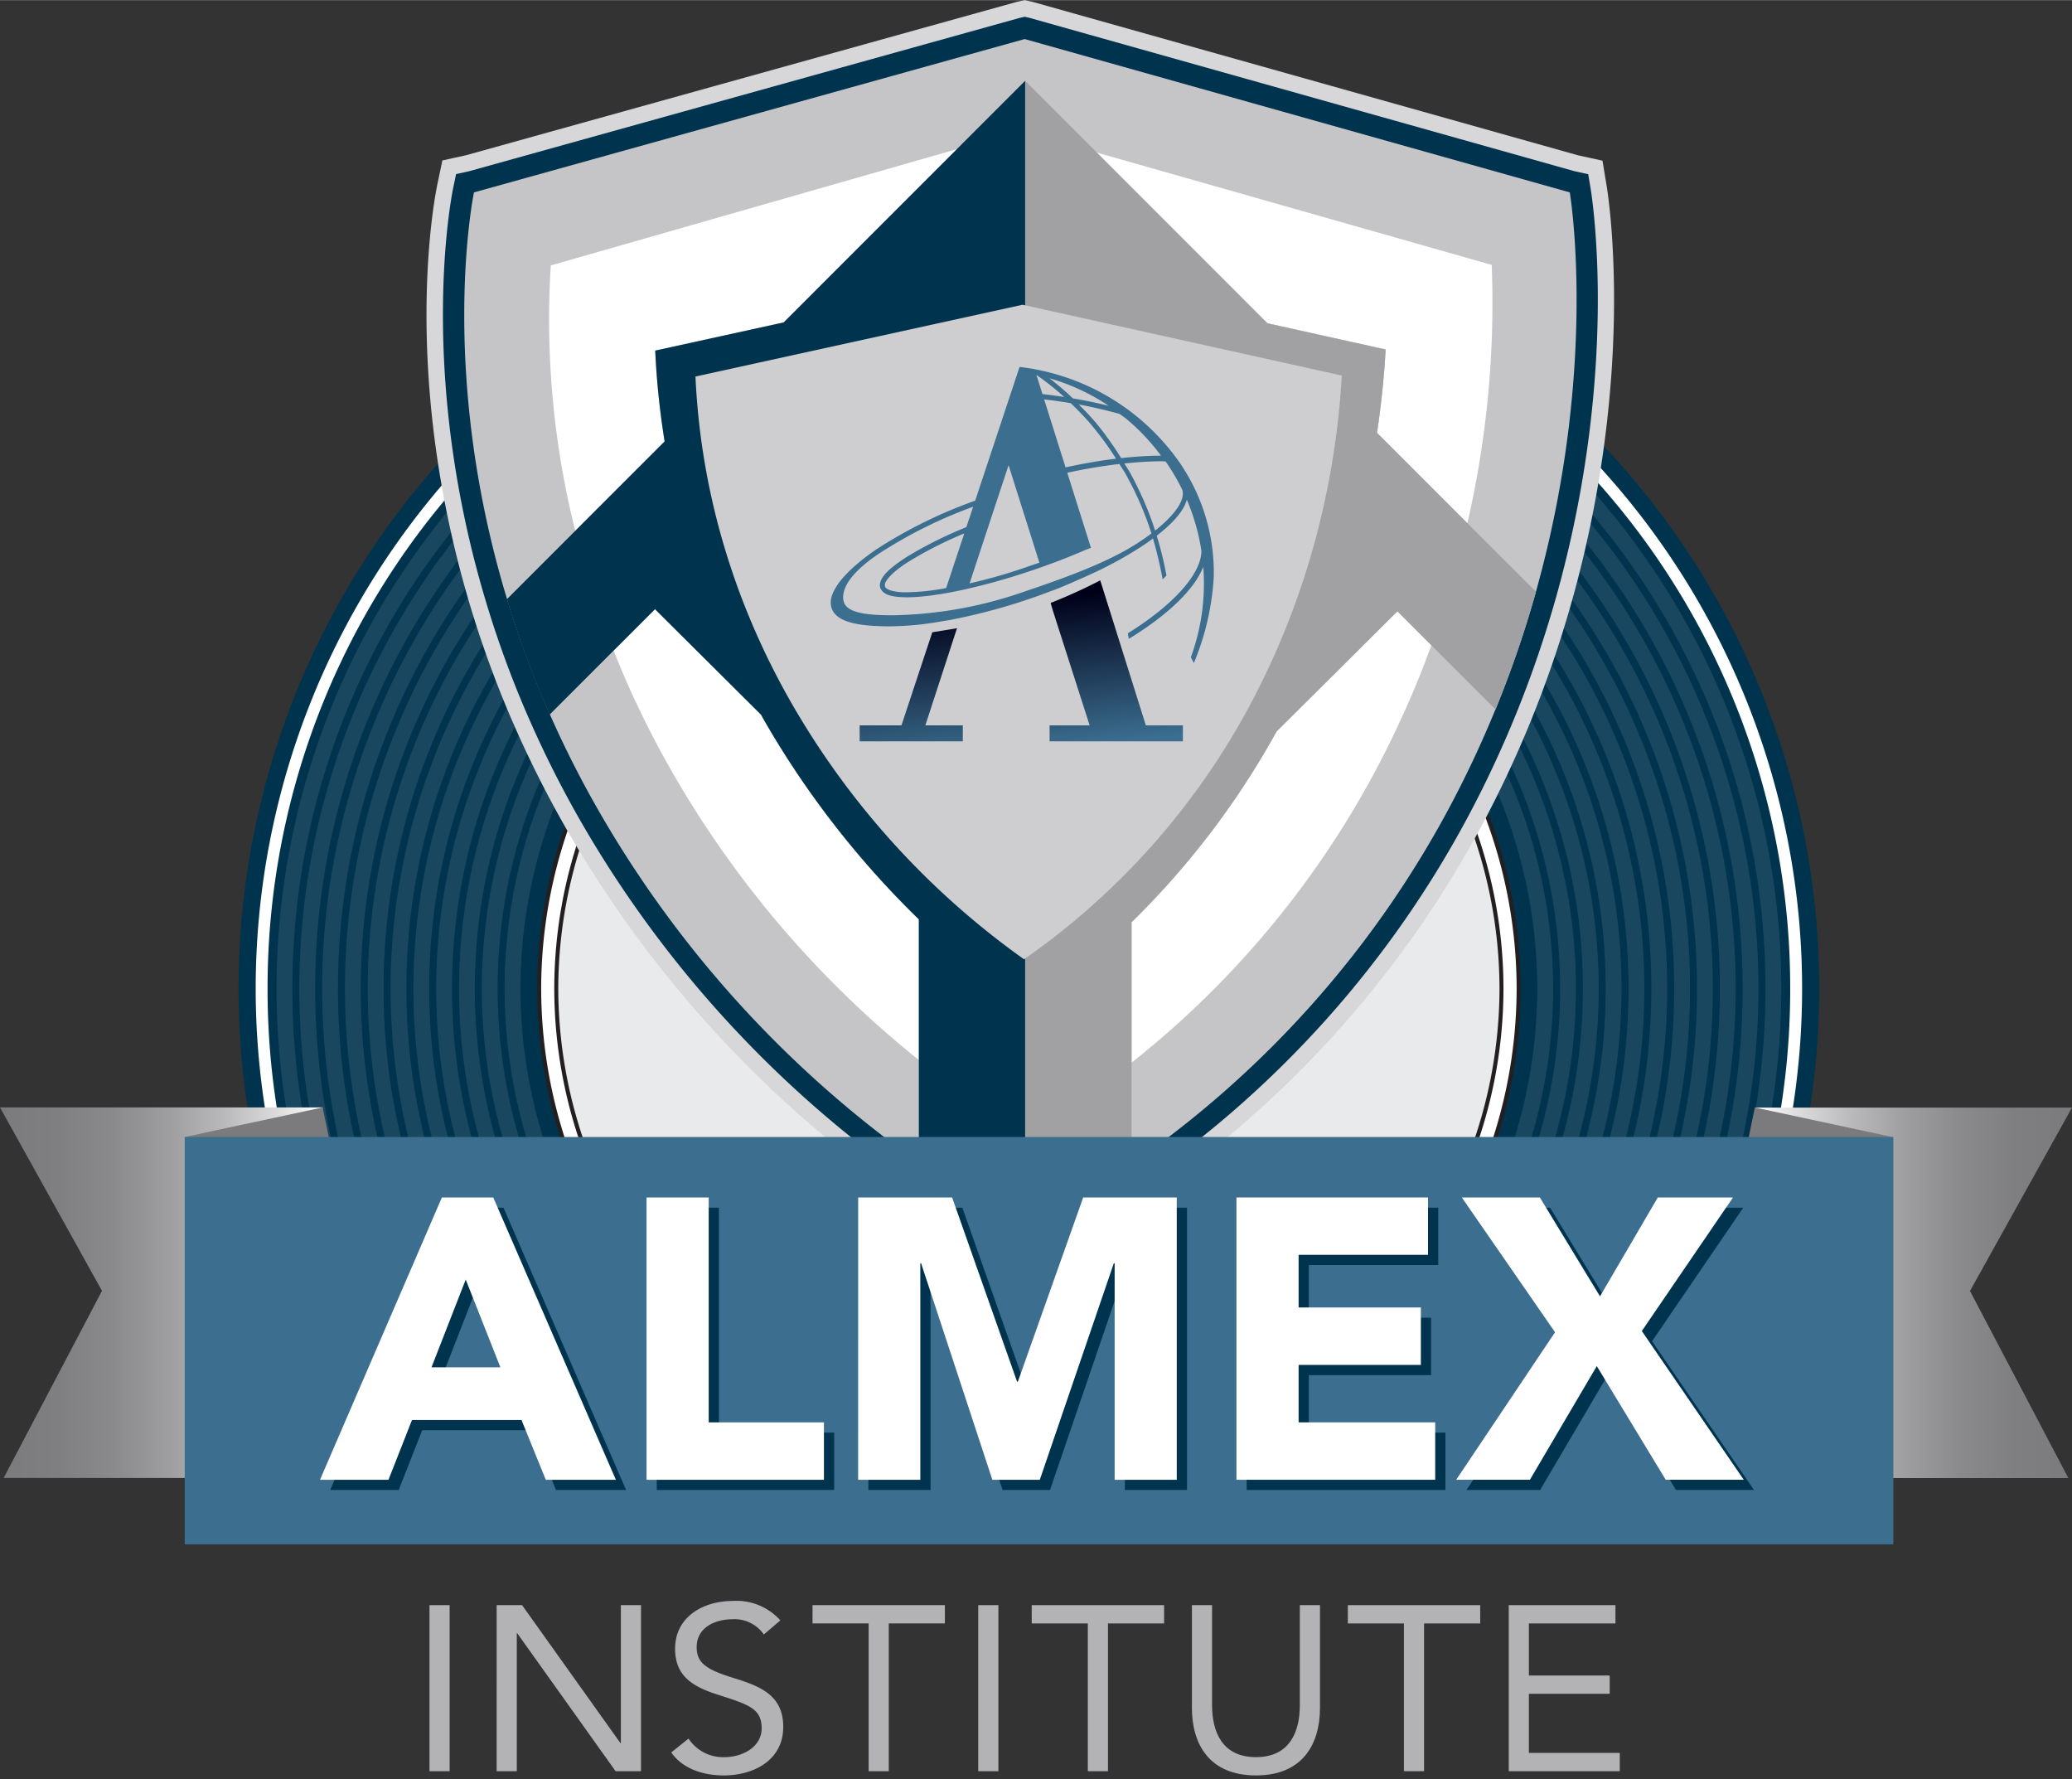 <svg height="3.119in" viewBox="0 0 261.576 224.537" width="3.633in" xmlns="http://www.w3.org/2000/svg" xmlns:xlink="http://www.w3.org/1999/xlink"><rect x="0" y="0" width="261.576" height="224.537" fill="#333333" stroke="none"/><clipPath id="a" transform="translate(-190.105 -286.587)"><path d="m177.535 281.343h270.789v197.715h-270.789z"/></clipPath><linearGradient id="b" gradientUnits="userSpaceOnUse" x1="319.295" x2="317.18" y1="381.505" y2="362.47"><stop offset="0" stop-color="#3b6e8f"/><stop offset="1" stop-color="#000018"/></linearGradient><linearGradient id="c" gradientUnits="userSpaceOnUse" x1="40.73" x2="0" y1="163.143" y2="163.143"><stop offset="0" stop-color="#fff"/><stop offset=".139" stop-color="#dcdcdd"/><stop offset=".306" stop-color="#b9b9bb"/><stop offset=".475" stop-color="#9e9ea0"/><stop offset=".647" stop-color="#8a8a8d"/><stop offset=".82" stop-color="#7f7f82"/><stop offset="1" stop-color="#7b7b7e"/></linearGradient><linearGradient id="d" x1="221.566" x2="261.576" xlink:href="#c" y1="163.158" y2="163.158"/><g clip-path="url(#a)"><path d="m417.182 411.425a96.809 96.809 0 1 1 -96.809-96.811 96.81 96.81 0 0 1 96.809 96.811z" fill="#00334e" transform="translate(-190.105 -286.587)"/><path d="m320.002 511.124a99.775 99.775 0 1 1 99.768-99.775 99.894 99.894 0 0 1 -99.768 99.775zm0-193.734a93.954 93.954 0 1 0 66.43 27.521 93.364 93.364 0 0 0 -66.43-27.521z" fill="#00334e" transform="translate(-190.105 -286.587)"/><path d="m222.384 411.351a97.619 97.619 0 0 1 97.618-97.617 97.621 97.621 0 0 1 97.607 97.617 97.621 97.621 0 0 1 -97.607 97.615 97.62 97.62 0 0 1 -97.618-97.615zm29.652-67.967a95.82 95.82 0 0 0 -28.152 67.967 95.807 95.807 0 0 0 28.152 67.961 95.8 95.8 0 0 0 67.966 28.15 95.789 95.789 0 0 0 67.953-28.15 95.788 95.788 0 0 0 28.15-67.961 95.802 95.802 0 0 0 -28.15-67.967 95.805 95.805 0 0 0 -67.953-28.15 95.816 95.816 0 0 0 -67.966 28.15z" fill="#fff" transform="translate(-190.105 -286.587)"/><g fill="#d5dee9" opacity=".12"><path d="m225.015 411.349a95.089 95.089 0 0 1 94.983-94.986 95.094 95.094 0 0 1 94.984 94.986 95.099 95.099 0 0 1 -94.984 94.986v-2a92.694 92.694 0 0 0 65.715-27.264 92.704 92.704 0 0 0 27.266-65.723 92.696 92.696 0 0 0 -27.266-65.721 92.675 92.675 0 0 0 -65.715-27.269 92.67 92.67 0 0 0 -65.718 27.269 92.694 92.694 0 0 0 -27.264 65.721 92.702 92.702 0 0 0 27.264 65.723 92.689 92.689 0 0 0 65.718 27.264v2a95.094 95.094 0 0 1 -94.983-94.986z" transform="translate(-190.105 -286.587)"/><path d="m227.893 411.347a92.21 92.21 0 0 1 92.105-92.109 92.214 92.214 0 0 1 92.102 92.109 92.217 92.217 0 0 1 -92.102 92.113v-2.004a89.826 89.826 0 0 0 63.682-26.424 89.828 89.828 0 0 0 26.418-63.685 89.83 89.83 0 0 0 -26.418-63.684 89.818 89.818 0 0 0 -63.682-26.424 89.801 89.801 0 0 0 -63.683 26.424 89.816 89.816 0 0 0 -26.42 63.684 89.813 89.813 0 0 0 26.42 63.685 89.809 89.809 0 0 0 63.683 26.424v2.004a92.214 92.214 0 0 1 -92.104-92.113z" transform="translate(-190.105 -286.587)"/><path d="m230.768 411.351a89.333 89.333 0 0 1 89.23-89.232 89.33 89.33 0 0 1 89.225 89.232 89.329 89.329 0 0 1 -89.225 89.227v-2.004a86.945 86.945 0 0 0 61.645-25.578 86.928 86.928 0 0 0 25.576-61.645 86.952 86.952 0 0 0 -25.576-61.656 86.958 86.958 0 0 0 -61.645-25.574 86.967 86.967 0 0 0 -61.649 25.574 86.969 86.969 0 0 0 -25.578 61.656 86.938 86.938 0 0 0 25.578 61.645 86.955 86.955 0 0 0 61.649 25.578v2.004a89.331 89.331 0 0 1 -89.229-89.227z" transform="translate(-190.105 -286.587)"/><path d="m233.645 411.353a86.459 86.459 0 0 1 86.353-86.357 86.453 86.453 0 0 1 86.346 86.357 86.447 86.447 0 0 1 -86.346 86.344v-2.002a84.08 84.08 0 0 0 59.611-24.732 84.078 84.078 0 0 0 24.729-59.609 84.113 84.113 0 0 0 -24.729-59.623 84.078 84.078 0 0 0 -59.611-24.73 84.08 84.08 0 0 0 -59.614 24.73 84.087 84.087 0 0 0 -24.736 59.623 84.052 84.052 0 0 0 24.736 59.609 84.081 84.081 0 0 0 59.614 24.732v2.002a86.452 86.452 0 0 1 -86.352-86.344z" transform="translate(-190.105 -286.587)"/><path d="m236.528 411.351a83.563 83.563 0 0 1 83.474-83.471 83.558 83.558 0 0 1 83.459 83.471 83.558 83.558 0 0 1 -83.459 83.465v-2a81.193 81.193 0 0 0 57.57-23.887 81.201 81.201 0 0 0 23.885-57.578 81.197 81.197 0 0 0 -23.885-57.582 81.193 81.193 0 0 0 -57.57-23.887 81.206 81.206 0 0 0 -57.581 23.887 81.196 81.196 0 0 0 -23.893 57.582 81.2 81.2 0 0 0 23.893 57.578 81.206 81.206 0 0 0 57.581 23.887v2a83.563 83.563 0 0 1 -83.474-83.465z" transform="translate(-190.105 -286.587)"/><path d="m239.409 411.351a80.679 80.679 0 0 1 80.593-80.59 80.676 80.676 0 0 1 80.578 80.59 80.678 80.678 0 0 1 -80.578 80.584v-2.006a78.342 78.342 0 0 0 55.535-23.035 78.361 78.361 0 0 0 23.037-55.543 78.36 78.36 0 0 0 -23.037-55.547 78.325 78.325 0 0 0 -55.535-23.043 78.338 78.338 0 0 0 -55.546 23.043 78.344 78.344 0 0 0 -23.047 55.547 78.345 78.345 0 0 0 23.047 55.543 78.356 78.356 0 0 0 55.546 23.035v2.006a80.682 80.682 0 0 1 -80.593-80.584z" transform="translate(-190.105 -286.587)"/><path d="m242.29 411.349a77.789 77.789 0 0 1 77.708-77.705 77.784 77.784 0 0 1 77.697 77.705 77.781 77.781 0 0 1 -77.697 77.701v-2a75.439 75.439 0 0 0 53.5-22.199 75.447 75.447 0 0 0 22.197-53.502 75.471 75.471 0 0 0 -22.197-53.508 75.445 75.445 0 0 0 -53.5-22.197 75.459 75.459 0 0 0 -53.507 22.197 75.466 75.466 0 0 0 -22.201 53.508 75.443 75.443 0 0 0 22.201 53.502 75.453 75.453 0 0 0 53.507 22.199v2a77.785 77.785 0 0 1 -77.708-77.701z" transform="translate(-190.105 -286.587)"/><path d="m245.169 411.351a74.911 74.911 0 0 1 74.829-74.826 74.902 74.902 0 0 1 74.814 74.826 74.896 74.896 0 0 1 -74.814 74.816v-2a72.577 72.577 0 0 0 51.463-21.352 72.595 72.595 0 0 0 21.352-51.465 72.608 72.608 0 0 0 -21.352-51.475 72.578 72.578 0 0 0 -51.463-21.351 72.583 72.583 0 0 0 -51.472 21.352 72.605 72.605 0 0 0 -21.357 51.475 72.592 72.592 0 0 0 21.357 51.465 72.583 72.583 0 0 0 51.472 21.352v2a74.905 74.905 0 0 1 -74.829-74.816z" transform="translate(-190.105 -286.587)"/><path d="m248.052 411.351a72.028 72.028 0 0 1 71.946-71.949 72.023 72.023 0 0 1 71.936 71.949 72.017 72.017 0 0 1 -71.936 71.938v-2a69.717 69.717 0 0 0 49.43-20.508 69.751 69.751 0 0 0 20.508-49.43 69.766 69.766 0 0 0 -20.508-49.438 69.721 69.721 0 0 0 -49.43-20.512 69.725 69.725 0 0 0 -49.436 20.512 69.729 69.729 0 0 0 -20.512 49.438 69.714 69.714 0 0 0 20.512 49.43 69.721 69.721 0 0 0 49.436 20.508v2a72.022 72.022 0 0 1 -71.946-71.938z" transform="translate(-190.105 -286.587)"/><path d="m250.927 411.351a69.147 69.147 0 0 1 69.071-69.066 69.143 69.143 0 0 1 69.061 69.066 69.138 69.138 0 0 1 -69.061 69.057v-1.998a66.858 66.858 0 0 0 47.395-19.664 66.844 66.844 0 0 0 19.664-47.395 66.861 66.861 0 0 0 -19.664-47.4 66.844 66.844 0 0 0 -47.395-19.668 66.845 66.845 0 0 0 -47.401 19.668 66.848 66.848 0 0 0 -19.668 47.4 66.831 66.831 0 0 0 19.668 47.395 66.859 66.859 0 0 0 47.401 19.664v1.998a69.143 69.143 0 0 1 -69.071-69.057z" transform="translate(-190.105 -286.587)"/><path d="m253.804 411.351a66.262 66.262 0 0 1 66.194-66.188 66.26 66.26 0 0 1 66.182 66.188 66.26 66.26 0 0 1 -66.182 66.184v-2.004a64.338 64.338 0 0 0 64.18-64.18 64.338 64.338 0 0 0 -64.18-64.186 64.342 64.342 0 0 0 -64.192 64.186 64.342 64.342 0 0 0 64.192 64.18v2.004a66.263 66.263 0 0 1 -66.194-66.184z" transform="translate(-190.105 -286.587)"/></g><path d="m381.82 411.351a61.823 61.823 0 1 1 -61.818-61.828 61.823 61.823 0 0 1 61.818 61.828z" fill="#fff" transform="translate(-190.105 -286.587)"/><path d="m257.925 411.349a62.079 62.079 0 0 1 62.077-62.077 62.075 62.075 0 0 1 62.065 62.077 62.074 62.074 0 0 1 -62.065 62.076 62.079 62.079 0 0 1 -62.077-62.076zm.499 0a61.649 61.649 0 0 0 61.578 61.572 61.65 61.65 0 0 0 61.568-61.572 61.658 61.658 0 0 0 -61.568-61.577 61.657 61.657 0 0 0 -61.578 61.577z" fill="#231f20" transform="translate(-190.105 -286.587)"/><path d="m320.002 471.017a59.669 59.669 0 1 1 59.658-59.666 59.737 59.737 0 0 1 -59.658 59.666z" fill="#e9eaeb" transform="translate(-190.105 -286.587)"/><path d="m260.078 411.351a59.989 59.989 0 0 1 59.922-59.922 59.981 59.981 0 0 1 59.908 59.922 59.988 59.988 0 0 1 -59.908 59.916v-.504a59.552 59.552 0 0 0 59.408-59.412 59.555 59.555 0 0 0 -59.408-59.422 59.558 59.558 0 0 0 -59.418 59.422 59.555 59.555 0 0 0 59.418 59.412v.504a59.996 59.996 0 0 1 -59.922-59.916z" fill="#231f20" transform="translate(-190.105 -286.587)"/></g><path d="m261.797 349.631 8.768 4.088-.106.23.106-.23.341.16-5.774 5.311zm3.556 8.678 4.662-4.291-7.36-3.432z" fill="#231f20" transform="translate(-190.105 -286.587)"/><g fill="#d7d7d9"><path d="m127.357 30.191v3.864h2.055v-3.864-9.779h-2.055z"/><path d="m127.357 30.191v3.864h2.055v-3.864-9.779h-2.055z" opacity=".66"/><path d="m129.42 34.055h2.051v-3.854-9.789h-2.051v9.785z"/><path d="m129.42 34.055h2.051v-3.854-9.789h-2.051v9.785z" opacity=".66"/><path d="m129.412 34.055h.008v-3.858-9.785h-.008v9.779z"/><path d="m129.412 34.055h.008v-3.858-9.785h-.008v9.779z" opacity=".66"/><path d="m129.412 34.055h.008v-3.858-9.785h-.008v9.779z" opacity=".66"/><path d="m319.517 429.741v-15.875h-2.051v15.879h2.059c-.006 0-.006-.004-.008-.004z" transform="translate(-190.105 -286.587)"/><path d="m319.517 429.741v-15.875h-2.051v15.879h2.059c-.006 0-.006-.004-.008-.004z" opacity=".66" transform="translate(-190.105 -286.587)"/><path d="m129.42 127.283h2.047v15.875h-2.047z"/><path d="m129.42 127.283h2.047v15.875h-2.047z" opacity=".66"/><g transform="translate(-190.105 -286.587)"><path d="m319.525 413.866c-.006 0-.006 0-.008-.004v.004z"/><path d="m319.525 413.866c-.006 0-.006 0-.008-.004v.004z" opacity=".66"/><path d="m319.525 429.745v-15.879h-.008v15.875a.009.009 0 0 0 .008.004z"/><path d="m319.525 429.745v-15.879h-.008v15.875a.009.009 0 0 0 .008.004z" opacity=".66"/><path d="m319.525 429.745v-15.879h-.008v15.875a.009.009 0 0 0 .008.004z" opacity=".66"/></g><path d="m129.412 34.055h-2.055v4.519h2.063l-.008-.002z"/><path d="m129.412 34.055h-2.055v4.519h2.063l-.008-.002z" opacity=".66"/><path d="m129.412 34.055h-2.055v4.519h2.063l-.008-.002z" opacity=".66"/><path d="m129.42 34.055h2.051v4.519h-2.051z"/><path d="m129.42 34.055h2.051v4.519h-2.051z" opacity=".66"/><path d="m129.42 34.055h2.051v4.519h-2.051z" opacity=".66"/><path d="m129.412 34.055h.008v4.519h-.008z"/><path d="m129.412 34.055h.008v4.519h-.008z" opacity=".66"/><path d="m129.412 34.055h.008v4.519h-.008z" opacity=".66"/><path d="m129.412 34.055h.008v4.519h-.008z" opacity=".66"/><path d="m129.412 34.055h.008v4.519h-.008z" opacity=".66"/><path d="m129.414 121.002-2.049.008v6.265h2.047v-6.273z"/><path d="m129.414 121.002-2.049.008v6.265h2.047v-6.273z" opacity=".66"/><path d="m129.414 121.002-2.049.008v6.265h2.047v-6.273z" opacity=".66"/><path d="m131.467 127.279v-6.281l-2.047.004v6.273z"/><path d="m131.467 127.279v-6.281l-2.047.004v6.273z" opacity=".66"/><path d="m131.467 127.279v-6.281l-2.047.004v6.273z" opacity=".66"/><path d="m129.42 121.002h-.006z"/><path d="m129.42 121.002h-.006z" opacity=".66"/><path d="m129.42 121.002h-.006z" opacity=".66"/><path d="m319.525 413.862h-.008c.002.004.002.004.008.004z" transform="translate(-190.105 -286.587)"/><path d="m319.525 413.862h-.008c.002.004.002.004.008.004z" opacity=".66" transform="translate(-190.105 -286.587)"/><path d="m319.525 413.862h-.008c.002.004.002.004.008.004z" opacity=".66" transform="translate(-190.105 -286.587)"/><path d="m129.42 121.002h-.006l-.002 6.273h.008z"/><path d="m129.42 121.002h-.006l-.002 6.273h.008z" opacity=".66"/><path d="m129.42 121.002h-.006l-.002 6.273h.008z" opacity=".66"/><path d="m129.42 121.002h-.006l-.002 6.273h.008z" opacity=".66"/><path d="m129.42 121.002h-.006l-.002 6.273h.008z" opacity=".66"/><path d="m319.547 446.397-.805-.328-1.162-.473a96.536 96.536 0 0 1 -14.195-8.524 144.075 144.075 0 0 1 -41.789-45.891 137.713 137.713 0 0 1 -6.408-12.668 131.534 131.534 0 0 1 -5.607-15.096c-9.146-30.16-4.453-52.68-4.252-53.625l.351-1.672.272-1.297 1.297-.287 1.683-.369 69.525-19.355.565-.127.445-.1.441.1.57.127 68.818 19.355 1.754.385 1.357.301.227 1.371.291 1.77c.162.934 3.791 23.305-4.365 52.391a142.818 142.818 0 0 1 -5.277 15.375 140.73 140.73 0 0 1 -6.189 13.141 132.754 132.754 0 0 1 -41.469 46.367 94.367 94.367 0 0 1 -14.176 8.285l-1.1.488-.801.355z" transform="translate(-190.105 -286.587)"/></g><path d="m319.514 444.171-1.164-.473a96.772 96.772 0 0 1 -13.781-8.297 142.027 142.027 0 0 1 -41.193-45.238 134.745 134.745 0 0 1 -6.311-12.477 129.716 129.716 0 0 1 -5.517-14.859c-8.913-29.379-4.413-51.668-4.218-52.6l.354-1.684 1.683-.371 69.524-19.357.574-.125.57.125 68.818 19.359 1.756.387.293 1.77c.158.918 3.709 22.857-4.322 51.506a139.208 139.208 0 0 1 -5.205 15.15 136.941 136.941 0 0 1 -6.098 12.949 130.66 130.66 0 0 1 -40.814 45.648 94.777 94.777 0 0 1 -13.848 8.098z" fill="#00334e" transform="translate(-190.105 -286.587)"/><path d="m388.279 310.855-68.814-19.355-69.524 19.355s-4.656 22.215 4.16 51.281a127.386 127.386 0 0 0 5.404 14.559 130.024 130.024 0 0 0 6.186 12.223 139.347 139.347 0 0 0 40.413 44.387 94.911 94.911 0 0 0 13.361 8.059s.035-.02.062-.031h.006a90.563 90.563 0 0 0 13.426-7.855 128.137 128.137 0 0 0 39.975-44.715 134.46 134.46 0 0 0 5.98-12.699 137.468 137.468 0 0 0 5.106-14.859c7.961-28.408 4.26-50.348 4.26-50.348z" fill="#c5c5c8" transform="translate(-190.105 -286.587)"/><path d="m129.42 34.008h.006v-3.858-9.787h-.006v9.783z" fill="#dbdbdc" opacity=".66"/><path d="m319.525 413.815v15.883h.006v-15.875z" fill="#dbdbdc" opacity=".66" transform="translate(-190.105 -286.587)"/><path d="m365.035 330.685c-.174 3.123-.516 6.67-1.09 10.514l11.408 11.41a123.857 123.857 0 0 0 3.07-32.603l-58.811-16.725 30.512 24.098z" fill="#fff" transform="translate(-190.105 -286.587)"/><path d="m272.823 330.821 16.206-3.555 30.803-24.426-60.195 17.234a109.686 109.686 0 0 0 3.089 33.494l11.284-11.285a100.183 100.183 0 0 1 -1.187-11.463z" fill="#fff" transform="translate(-190.105 -286.587)"/><path d="m286.534 377.413c-.12-.203-.232-.422-.352-.633l-13.388-13.32-5.222 5.223c.551 1.387 1.118 2.766 1.72 4.123a120.076 120.076 0 0 0 5.686 11.236 128.543 128.543 0 0 0 31.123 36.32v-17.754a115.035 115.035 0 0 1 -19.567-25.195z" fill="#fff" transform="translate(-190.105 -286.587)"/><path d="m351.256 378.905a103.783 103.783 0 0 1 -18.301 24.067v17.719a117.363 117.363 0 0 0 30.629-36.531 127.025 127.025 0 0 0 5.512-11.709c.598-1.457 1.158-2.945 1.707-4.436l-4.285-4.287z" fill="#fff" transform="translate(-190.105 -286.587)"/><path d="m272.823 330.821a100.183 100.183 0 0 0 1.187 11.463l15.02-15.018z" fill="#dbdbdc" opacity=".66" transform="translate(-190.105 -286.587)"/><path d="m286.182 376.78c.12.211.232.43.352.633a115.035 115.035 0 0 0 19.567 25.195v-6.016z" fill="#dbdbdc" opacity=".66" transform="translate(-190.105 -286.587)"/><path d="m142.85 88.707 22.496-22.629-22.496-22.504z" fill="#dbdbdc" opacity=".66"/><path d="m350.125 327.378 13.82 13.82c.574-3.844.916-7.391 1.09-10.514z" fill="#dbdbdc" opacity=".66" transform="translate(-190.105 -286.587)"/><path d="m332.955 402.972a103.783 103.783 0 0 0 18.301-24.067l-18.301 18.211z" fill="#dbdbdc" opacity=".66" transform="translate(-190.105 -286.587)"/><path d="m115.996 88.178v-44.608l-22.242 22.24z" fill="#dbdbdc" opacity=".66"/><path d="m319.525 320.595v93.221l.006.008v-93.228z" fill="#dbdbdc" opacity=".66" transform="translate(-190.105 -286.587)"/><path d="m319.525 320.595v93.221l.006.008v-93.228z" fill="#dbdbdc" opacity=".66" transform="translate(-190.105 -286.587)"/><path d="m306.502 309.792-17.473 17.475-16.206 3.555a100.183 100.183 0 0 0 1.187 11.463l-11.284 11.285-8.629 8.629a126.777 126.777 0 0 0 5.404 14.559l8.071-8.074 5.222-5.223 13.388 13.32c.12.211.232.43.352.633a115.035 115.035 0 0 0 19.567 25.195v30.754a94.836 94.836 0 0 0 13.355 8.059s.035-.016.068-.027v-144.625z" fill="#00334e" transform="translate(-190.105 -286.587)"/><path d="m375.353 352.608-11.408-11.41c.574-3.844.916-7.391 1.09-10.514l-14.91-3.307-17.525-17.529-13.068-13.068v144.613a91.359 91.359 0 0 0 13.424-7.855v-30.566a103.783 103.783 0 0 0 18.301-24.067l15.262-15.178 4.285 4.287 8.109 8.109a136.734 136.734 0 0 0 5.101-14.861z" fill="#a1a1a4" transform="translate(-190.105 -286.587)"/><path d="m319.295 325.06-.109-.023-41.284 9.057a89.403 89.403 0 0 0 3.775 21.936 91.556 91.556 0 0 0 3.875 10.443 94.898 94.898 0 0 0 4.481 8.857 101.933 101.933 0 0 0 29.262 32.256c.023.024.059.043.086.066a91.972 91.972 0 0 0 28.437-31.922 99.287 99.287 0 0 0 8.082-20.102 101.613 101.613 0 0 0 3.598-21.656z" fill="#ceced0" transform="translate(-190.105 -286.587)"/><path d="m307.803 366.374c-1.637 4.926-3.894 11.746-3.894 11.746h-5.281v2.016h13.027v-2.016h-4.73l3.996-12.258zm23.809 1.742c1.559 4.957 3.148 10.004 3.148 10.004h4.676v2.016h-16.828v-2.016h5.055l-4.652-14.512-.273-.938a65.82 65.82 0 0 0 6.262-2.846c.496 1.563 1.434 4.533 2.406 7.641z" fill="url(#b)" transform="translate(-190.105 -286.587)"/><path d="m338.812 344.659h.002a28.711 28.711 0 0 0 -19.996-11.775s-3 9.033-5.601 16.877a59.701 59.701 0 0 0 -12.541 6.189c-3.287 2.264-5.662 4.723-5.697 6.658a2.478 2.478 0 0 0 .121.758c.672 1.834 3.625 2.242 7.305 2.258a38.339 38.339 0 0 0 5.703-.48l2-.338a74.156 74.156 0 0 0 9.818-2.6c.957-.322 1.889-.66 2.803-1.008 1.723-.58 5.992-2.574 5.992-2.574a49.459 49.459 0 0 0 5.51-3.088c.51-.334.983-.668 1.43-1.002a51.36 51.36 0 0 1 1.221 5.17l.478-.492a43.139 43.139 0 0 0 -1.228-5.029c2.053-1.58 3.404-3.109 3.805-4.535a26.701 26.701 0 0 1 1.838 6.441c.004 2.908-3.541 6.844-9.291 10.414l.121.707c4.834-2.963 8.24-6.156 9.406-9.096.053.695.08 1.397.08 2.1a26.939 26.939 0 0 1 -1.652 9.318l.383.721.207-.502a33.103 33.103 0 0 0 2.307-10.406 24.512 24.512 0 0 0 -4.521-14.686zm-2.143-.58a48.242 48.242 0 0 0 -5.024.316 40.166 40.166 0 0 0 -2.723-3.889l-.488-.6c-.678-.805-1.41-1.547-2.144-2.284 1.826.336 3.547.746 5.182 1.203.315.242.646.463.951.718l.691.602a27.128 27.128 0 0 1 3.555 3.934zm-13.355-2.678-.188-.603-1.207-3.82q1.72.205 3.357.48c.844.809 1.664 1.647 2.44 2.543l.476.572a39.004 39.004 0 0 1 2.807 3.891c-2.025.242-4.16.611-6.375 1.098zm6.762-3.608q-2.165-.538-4.525-.94a36.309 36.309 0 0 0 -2.963-2.541 26.734 26.734 0 0 1 7.488 3.481zm-9.098-3.886.111.08a35.741 35.741 0 0 1 3.369 2.692c-.9-.14-1.814-.264-2.75-.372l-.76-2.408a.215.215 0 0 1 .029.008zm-3.547 11.378 3.887 12.298c-.512.184-.65.229-1.18.404a65.302 65.302 0 0 1 -7.625 2.213c.71-2.182 4.014-12.178 4.918-14.915zm16.451 9.726c-3.522 2.324-8.557 4.244-14.234 6.152a53.038 53.038 0 0 1 -16.736 3.066c-3.631.018-5.891-.375-6.275-1.678a1.651 1.651 0 0 1 -.09-.555c-.033-1.463 1.236-3.328 4.482-5.525a58.393 58.393 0 0 1 11.93-5.942c-.293.885-.582 1.746-.857 2.576a51.431 51.431 0 0 0 -7.525 3.756c-2.066 1.336-3.344 2.445-3.394 3.564a1.133 1.133 0 0 0 .055.357c.377.932 1.596 1.154 3.348 1.178 3.467-.004 9.32-1.207 15.754-3.375 2.473-.832 4.781-1.727 6.855-2.631l.637-.232-2.043-6.477-.191-.605-.756-2.397a65.47 65.47 0 0 1 6.576-1.109c.285.465.596.909.863 1.39l.301.566a40.348 40.348 0 0 1 2.887 6.809c-.488.371-1.016.738-1.584 1.111zm-22.045-1.111c-1.113 3.352-1.994 6.01-2.287 6.893a28.864 28.864 0 0 1 -4.967.535c-1.711.025-2.688-.375-2.748-.744a.568.568 0 0 1 -.025-.156c-.055-.545 1.062-1.77 3.102-3.029a49.307 49.307 0 0 1 6.926-3.498zm24.094-.359a41.482 41.482 0 0 0 -2.789-6.607l-.301-.572c-.246-.445-.527-.859-.787-1.293 1.637-.167 3.217-.279 4.66-.279.178 0 .342.01.516.012.053.074.115.139.166.213l.49.746a26.128 26.128 0 0 1 1.475 2.633 1.753 1.753 0 0 1 .066.455c.029 1.207-1.234 2.9-3.496 4.693z" fill="#3b6e8f" transform="translate(-190.105 -286.587)"/><path d="m40.73 139.76h-40.73l12.877 23.148-12.417 23.617h39.09" fill="url(#c)"/><path d="m23.322 143.49 17.408-3.73 1.523 7.308z" fill="#7b7b7e"/><path d="m221.566 139.775h40.01l-12.877 23.149 12.418 23.617h-39.09" fill="url(#d)"/><path d="m238.947 143.502-17.406-3.733-1.523 7.311z" fill="#7b7b7e"/><path d="m23.322 143.49h215.699v51.418h-215.699z" fill="#3b6e8f"/><g transform="translate(-190.105 -286.587)"><path d="m247.178 439.003h6.489l15.476 35.627h-8.845l-3.07-7.545h-13.822l-2.969 7.545h-8.644zm3.012 10.357-4.321 11.078h8.7z" fill="#00334e"/><path d="m273.016 439.003h7.848v28.385h14.548v7.242h-22.395z" fill="#00334e"/><path d="m299.734 439.003h11.862l8.202 23.248h.098l8.242-23.248h11.818v35.627h-7.842v-27.334h-.102l-9.348 27.334h-5.988l-8.999-27.334h-.098v27.334h-7.847z" fill="#00334e"/><path d="m347.49 439.003h24.184v7.238h-16.34v6.645h15.436v7.25h-15.436v7.252h17.248v7.242h-25.092z" fill="#00334e"/><path d="m387.709 456.013-11.77-17.01h9.854l7.594 12.475 7.289-12.475h9.5l-11.512 16.854 12.869 18.773h-9.85l-8.703-14.344-8.445 14.344h-9.303z" fill="#00334e"/><path d="m245.888 437.712h6.488l15.477 35.629h-8.846l-3.068-7.545h-13.822l-2.969 7.545h-8.645zm3.012 10.359-4.321 11.076h8.698z" fill="#fff"/><path d="m271.725 437.712h7.849v28.383h14.547v7.246h-22.395z" fill="#fff"/><path d="m298.443 437.712h11.861l8.201 23.248h.098l8.246-23.248h11.814v35.629h-7.842v-27.332h-.102l-9.346 27.332h-5.99l-8.997-27.332h-.097v27.332h-7.848z" fill="#fff"/><path d="m346.197 437.712h24.186v7.238h-16.338v6.645h15.434v7.25h-15.434v7.25h17.244v7.246h-25.092z" fill="#fff"/><path d="m386.418 454.72-11.768-17.008h9.854l7.592 12.475 7.293-12.475h9.496l-11.512 16.857 12.871 18.771h-9.854l-8.701-14.346-8.443 14.346h-9.305z" fill="#fff"/><path d="m244.326 489.165h2.543v20.959h-2.543z" fill="#b3b3b6"/><path d="m252.804 489.165h3.209l12.412 17.406h.06v-17.406h2.543v20.959h-3.209l-12.412-17.406h-.061v17.406h-2.543z" fill="#b3b3b6"/><path d="m286.531 492.866a4.486 4.486 0 0 0 -3.905-1.924c-2.24 0-4.571 1.035-4.571 3.521 0 1.924 1.09 2.783 4.511 3.85 3.33 1.035 6.418 2.102 6.418 6.215 0 4.176-3.663 6.129-7.538 6.129-2.482 0-5.146-.799-6.6-2.902l2.18-1.746a5.226 5.226 0 0 0 4.571 2.34c2.18 0 4.662-1.244 4.662-3.643 0-2.574-1.786-3.019-5.601-4.262-3.027-.977-5.328-2.279-5.328-5.773 0-4.025 3.542-6.037 7.296-6.037a7.43 7.43 0 0 1 5.994 2.457z" fill="#b3b3b6"/><path d="m309.391 491.476h-7.084v18.648h-2.543v-18.648h-7.084v-2.311h16.711z" fill="#b3b3b6"/><path d="m313.601 489.165h2.544v20.959h-2.544z" fill="#b3b3b6"/><path d="m337.064 491.476h-7.086v18.648h-2.543v-18.648h-7.082v-2.311h16.711z" fill="#b3b3b6"/><path d="m356.744 502.132c0 4.559-2.18 8.525-8.084 8.525s-8.084-3.967-8.084-8.525v-12.967h2.543v12.611c0 3.375 1.273 6.572 5.541 6.572s5.541-3.197 5.541-6.572v-12.611h2.543z" fill="#b3b3b6"/><path d="m376.971 491.476h-7.086v18.648h-2.543v-18.648h-7.082v-2.311h16.711z" fill="#b3b3b6"/><path d="m380.574 489.165h13.471v2.311h-10.928v6.57h10.201v2.309h-10.201v7.461h11.475v2.309h-14.018z" fill="#b3b3b6"/></g></svg>